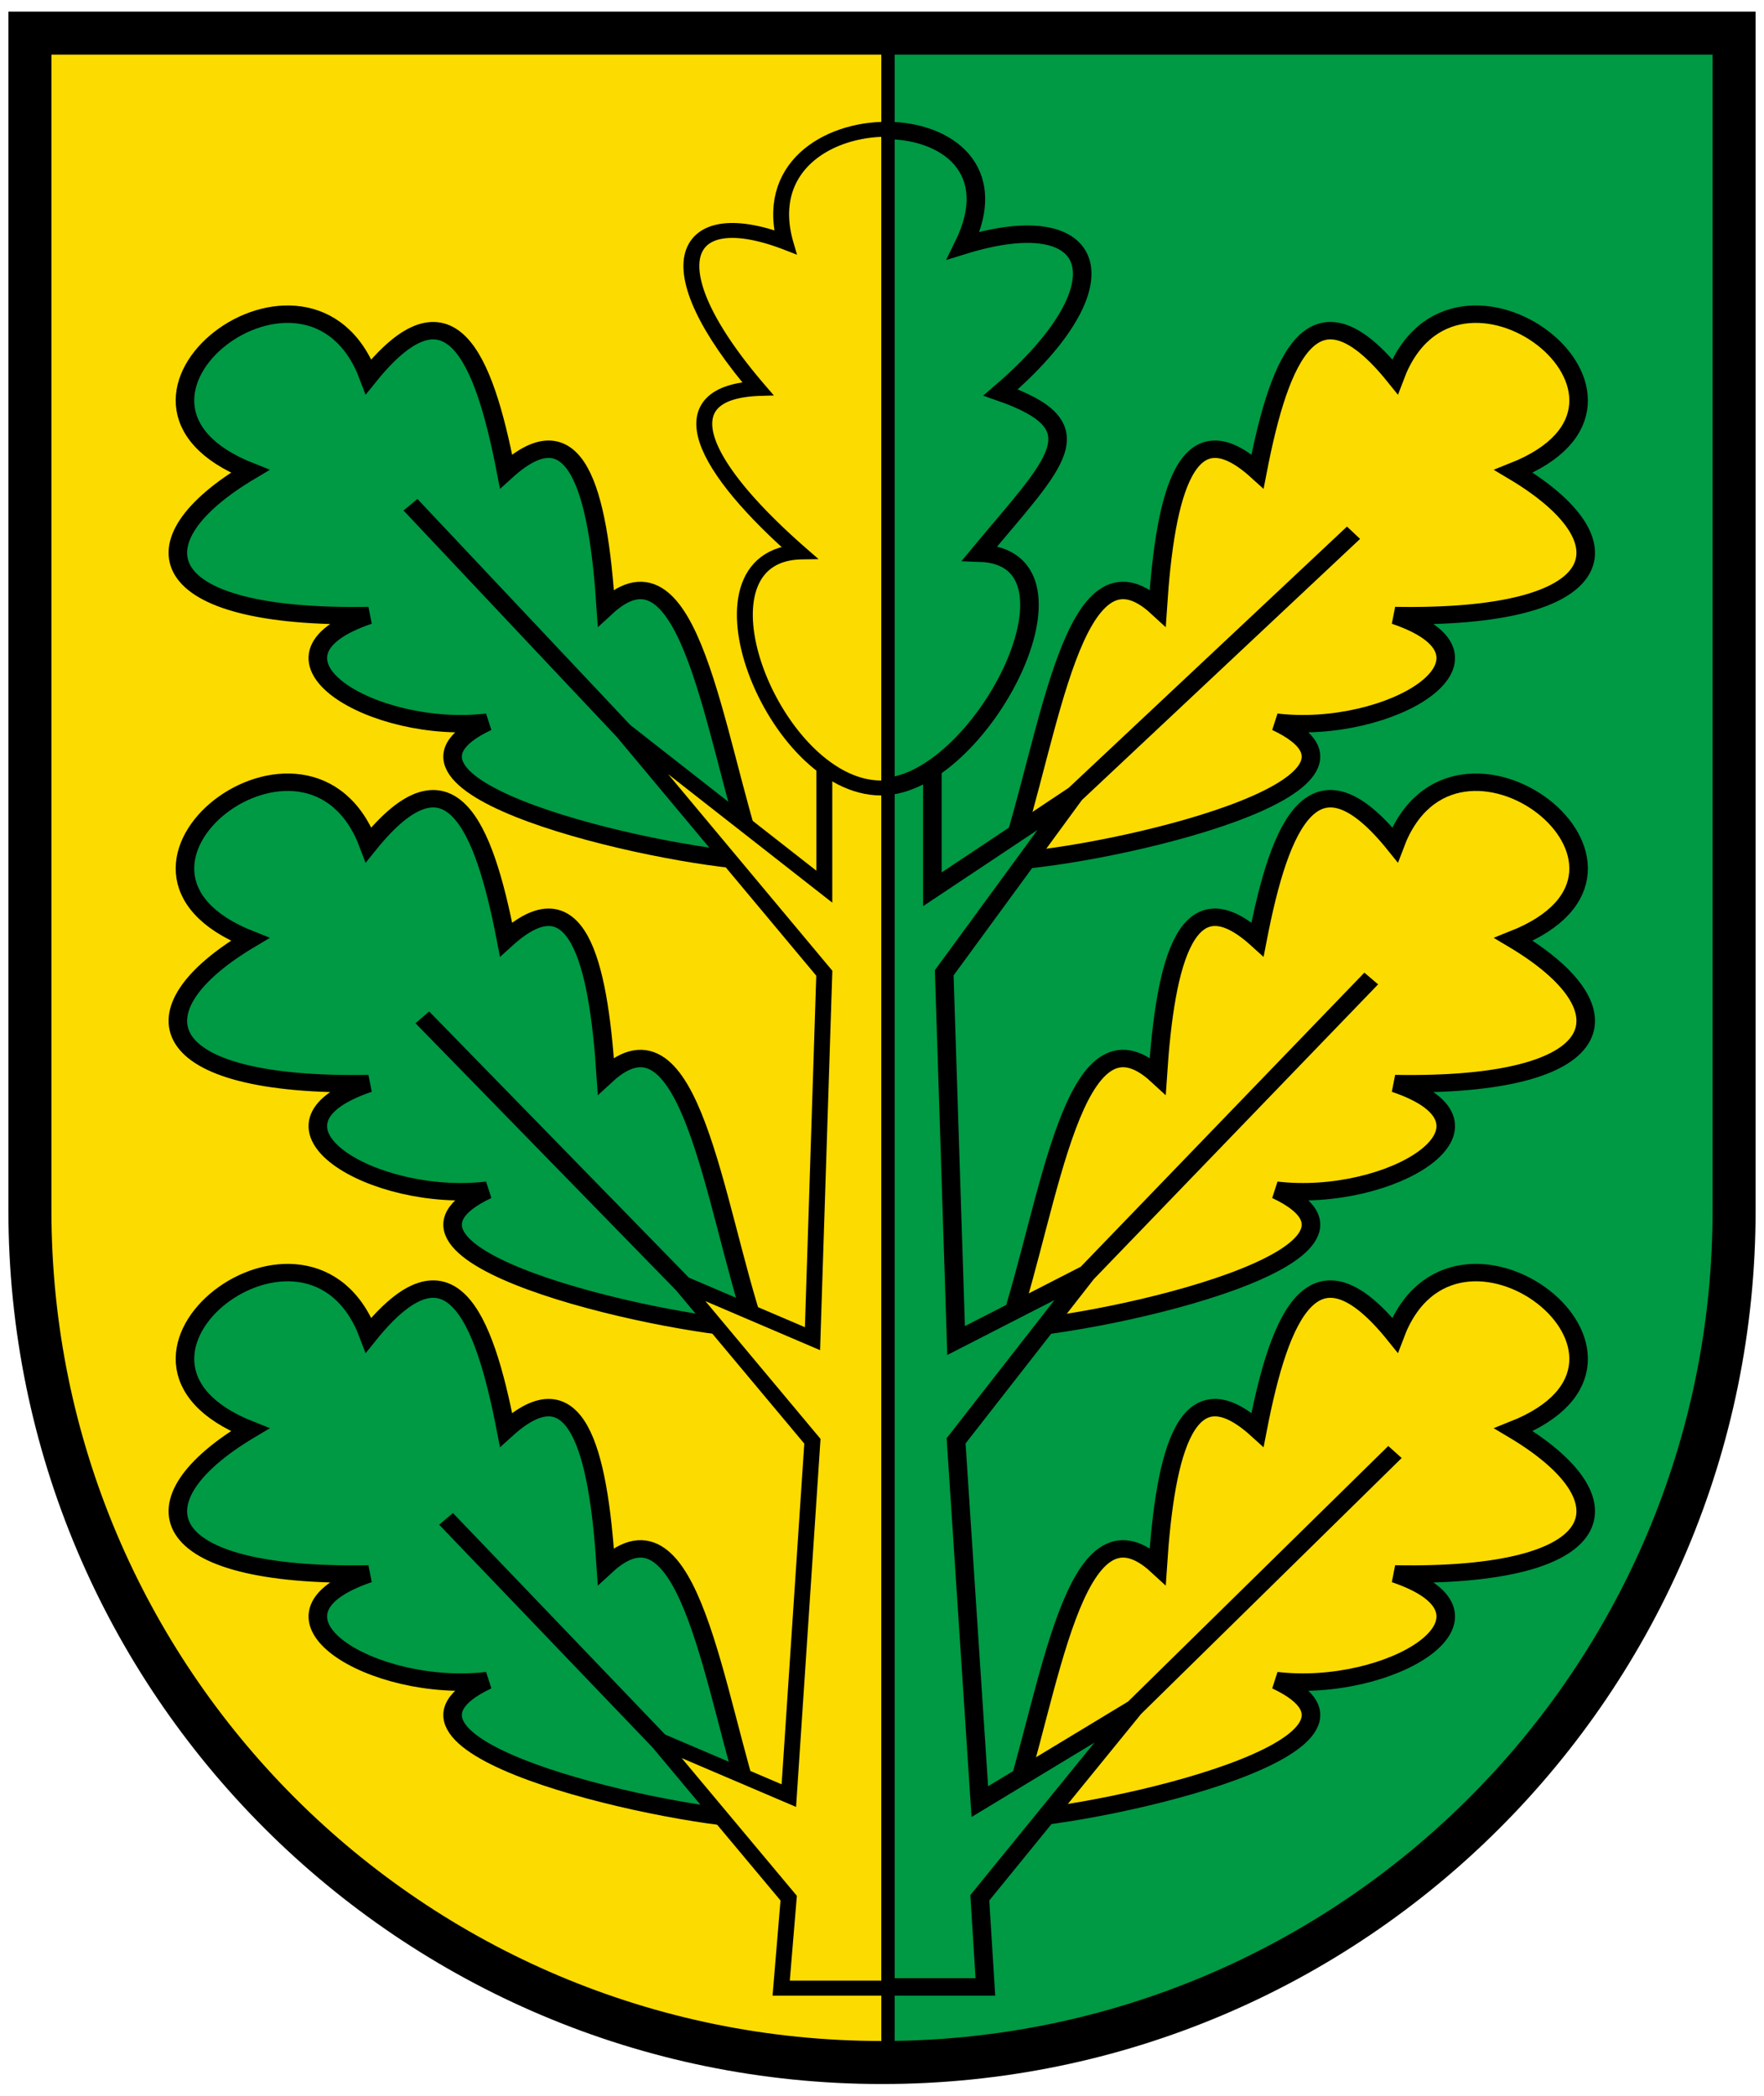 <svg width="410" height="487" xmlns="http://www.w3.org/2000/svg"><g stroke-width="1.563"><path d="M6.951 7.698v284.37c0 103.067 88.667 186.617 198.051 186.617 109.384 0 198.051-83.55 198.051-186.616V7.698z" fill="#094"/><path d="M6.951 7.698v284.377c0 103.066 88.667 186.61 198.051 186.61.482 0 .962-.016 1.444-.02V7.698z" fill="#fcdb00" fill-rule="evenodd"/><g fill-rule="evenodd" stroke="#000"><g fill="#fcdb00" stroke-width="6.53"><path d="M346 678.76c36.485-2.196 142.27-28.166 94.453-52.171 39.905 4.993 85.632-24.143 41.771-39.97 76.593 1.439 83.541-27.584 41.771-54.056 62.656-26.439-20.885-94.533-41.771-35.49-28.433-37.544-40.445-8.236-48.396 35.49-24.83-23.974-32.433 7.502-35.146 51.095-29.821-29.257-37.895 48.038-52.682 95.102zM346 494.96c36.485-2.196 142.27-28.166 94.453-52.171 39.905 4.993 85.632-24.143 41.771-39.97 76.593 1.439 83.541-27.584 41.771-54.056 62.656-26.439-20.885-94.533-41.771-35.49-28.433-37.544-40.445-8.236-48.396 35.49-24.83-23.974-32.433 7.502-35.146 51.095-29.821-29.257-37.895 48.038-52.682 95.102z" transform="matrix(.66 0 0 .62 5.96 2.061)"/><path d="M346 319.53c36.485-2.196 142.27-28.166 94.453-52.171 39.905 4.993 85.632-24.143 41.771-39.97 76.593 1.439 83.541-27.584 41.771-54.056 62.656-26.439-20.885-94.533-41.771-35.49-28.433-37.544-40.445-8.236-48.396 35.49-24.83-23.974-32.433 7.502-35.146 51.095-29.821-29.257-37.895 48.038-52.682 95.102z" transform="matrix(.66 0 0 .62 5.96 2.061)"/></g><g fill="#094" stroke-width="6.53"><path d="M257 678.76c-36.485-2.196-142.27-28.166-94.453-52.171-39.905 4.993-85.632-24.143-41.771-39.97-76.593 1.439-83.541-27.584-41.771-54.056-62.656-26.439 20.885-94.533 41.771-35.49 28.433-37.544 40.445-8.236 48.396 35.49 24.83-23.974 32.433 7.502 35.146 51.095 29.821-29.257 37.895 48.038 52.682 95.102zM257 494.96c-36.485-2.196-142.27-28.166-94.453-52.171-39.905 4.993-85.632-24.143-41.771-39.97-76.593 1.439-83.541-27.584-41.771-54.056-62.656-26.439 20.885-94.533 41.771-35.49 28.433-37.544 40.445-8.236 48.396 35.49 24.83-23.974 32.433 7.502 35.146 51.095 29.821-29.257 37.895 48.038 52.682 95.102z" transform="matrix(.66 0 0 .62 5.96 2.061)"/><path d="M257 319.53c-36.485-2.196-142.27-28.166-94.453-52.171-39.905 4.993-85.632-24.143-41.771-39.97-76.593 1.439-83.541-27.584-41.771-54.056-62.656-26.439 20.885-94.533 41.771-35.49 28.433-37.544 40.445-8.236 48.396 35.49 24.83-23.974 32.433 7.502 35.146 51.095 29.821-29.257 37.895 48.038 52.682 95.102z" transform="matrix(.66 0 0 .62 5.96 2.061)"/><path d="m337.98 741.41-1.956-33.417 54.302-71.01 91.896-96.073-91.896 96.073-54.302 34.967-8.355-135.22 45.948-62.656 100.25-110.64-100.25 110.64-45.948 25.062-4.177-137.84 45.948-66.833 98.187-98.108-98.187 98.108-50.125 35.531v-48.062h-37.594v48.062l-71.01-59.165-75.187-84.97 75.187 84.97 71.01 90.467-4.177 137.84-45.948-20.885-91.896-100.25 91.896 100.25 45.948 58.479-8.354 133.67-45.948-20.885-75.187-83.541 75.187 83.541 45.948 58.479-2.627 33.417z" transform="matrix(.66 0 0 .62 5.96 2.061)"/></g><path d="m210.72 270.84 71 90.469-4.188 137.84-45.937-20.906 45.938 58.5-8.344 133.66-45.938-20.875 45.938 58.469-2.625 33.406h37.125v-459.47h-21.97v48.062z" fill="#fcdb00" stroke-width="4.69" transform="matrix(.66 0 0 .62 5.96 2.061)"/><path d="M301.26 291.56c-37.33.07-69.664-86.883-27.893-87.556-34.749-32.25-48.029-60.204-14.649-61.281-38.131-47.089-27.122-69.639 9.415-54.552-15.65-56.857 88.775-56.857 62.128.523 47.533-15.61 58.12 13.935 13.09 55.076 34.443 12.856 19.552 25.808-7.327 60.234 41.77 1.543.02 87.49-34.763 87.556z" fill="#094" stroke-width="6.53" transform="matrix(.66 0 0 .62 5.96 2.061)"/><path d="M303.31 45.594c-20.819-.065-43.013 14.134-35.188 42.562-36.537-15.087-47.537 7.473-9.406 54.562-33.38 1.077-20.093 29.031 14.656 61.281-41.771.673-9.455 87.633 27.875 87.562a22.395 22.395 0 0 0 2.437-.156V45.595c-.123-.002-.25 0-.375 0z" fill="#fcdb00" stroke-width="4.69" transform="matrix(.66 0 0 .62 5.96 2.061)"/></g><path d="M303.69 761.47V1.5" fill="none" stroke="#000" stroke-width="4.69" transform="matrix(.66 0 0 .62 5.96 6.768)"/></g><path d="M6.951 7.698v273.55c0 109.38 88.67 198.05 198.05 198.05s198.05-88.669 198.05-198.05V7.698z" fill="none" stroke="#000" stroke-width="10"/></svg>
